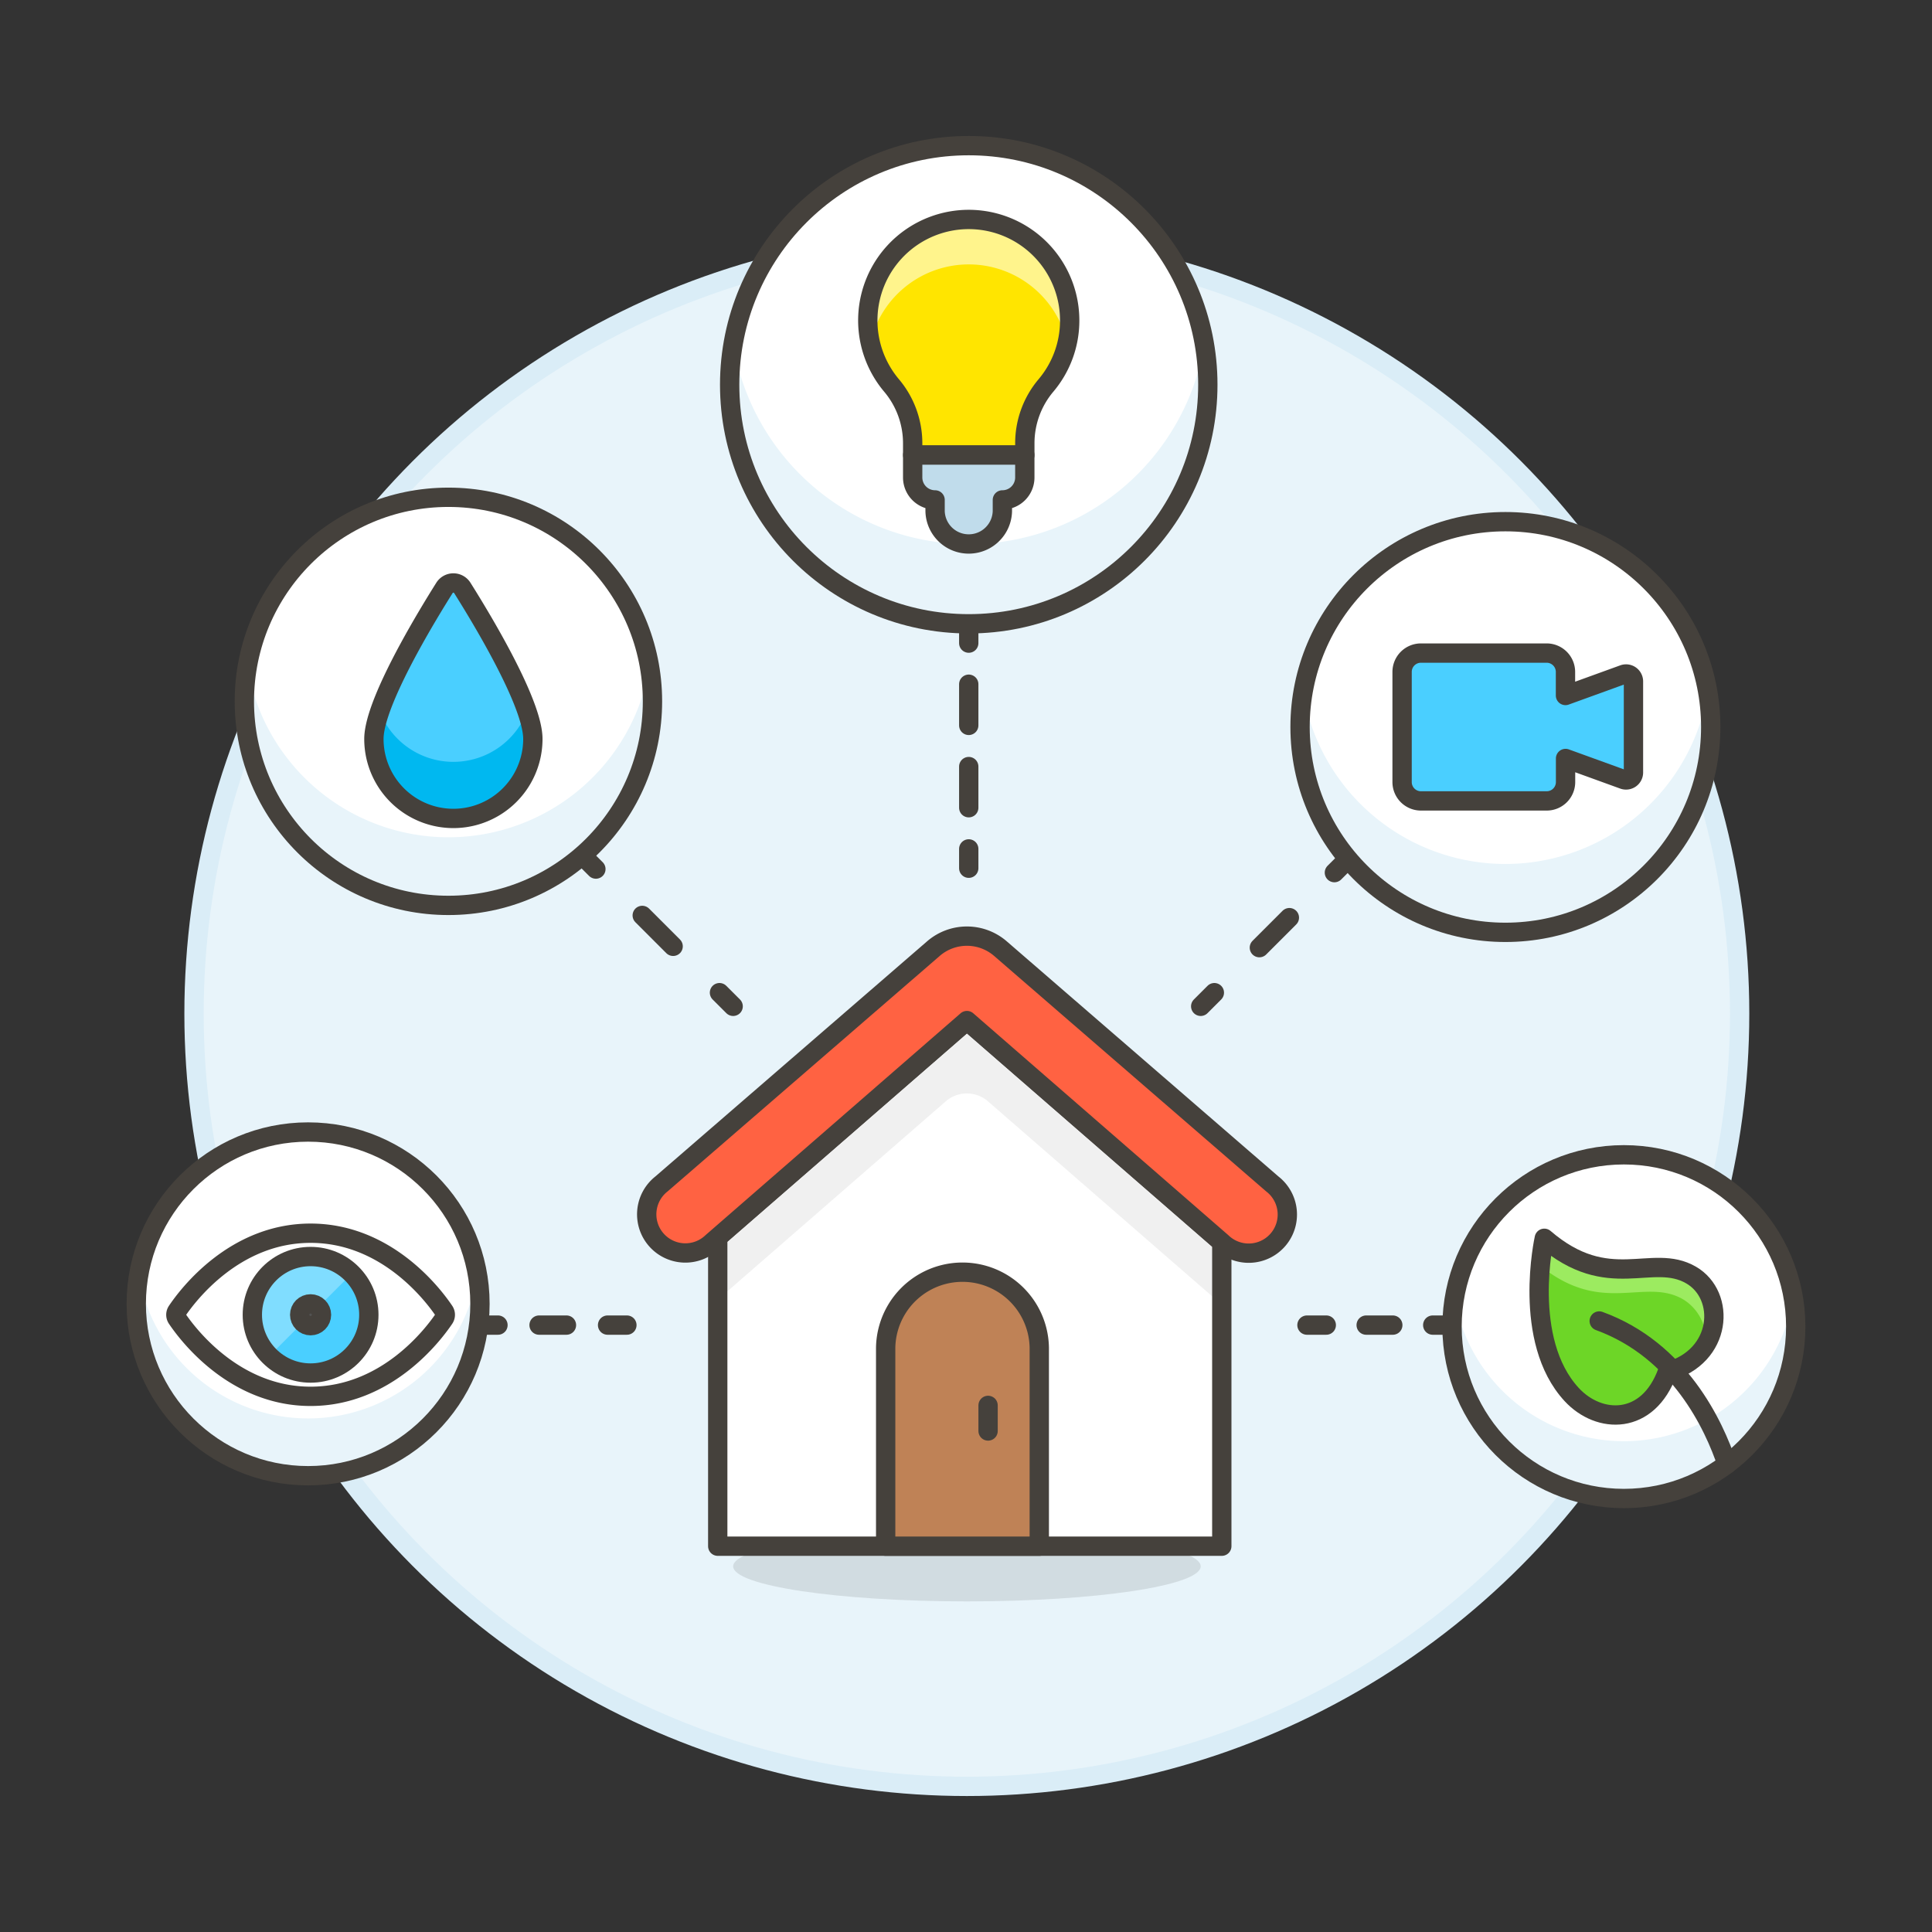 <?xml version="1.0" encoding="UTF-8"?> <svg xmlns="http://www.w3.org/2000/svg" viewBox="0 0 100 100"><rect x="0" y="0" width="100" height="100" fill="#333333" stroke="none"/><defs><style> .a, .i { fill: #e8f4fa; } .a { stroke: #daedf7; stroke-miterlimit: 10; } .b, .l { fill: #525252; } .b { opacity: 0.15; } .c { fill: #fff; } .d { fill: #f0f0f0; } .e, .h, .m, .o, .s, .u { fill: none; } .e, .f, .h, .m, .n, .o, .r, .s, .u { stroke: #45413c; stroke-linecap: round; stroke-linejoin: round; } .f { fill: #bf8256; } .g { fill: #ff6242; } .h { stroke-dasharray: 1.418 2.127; } .j, .n { fill: #4acfff; } .k { fill: #80ddff; } .m { stroke-dasharray: 2.197 3.295; } .o { stroke-dasharray: 2.131 2.131; } .p { fill: #ffe500; } .q { fill: #fff48c; } .r { fill: #c0dceb; } .s { stroke-dasharray: 2.262 3.393; } .t { fill: #00b8f0; } .u { stroke-dasharray: 1.378 2.066; } .v { fill: #6dd627; } .w { fill: #9ceb60; } </style></defs><title>smart-home--smart-devices-home-AUTOMATION-DOMOTICS-features-system-LIGHT-WATER-SECURITY-ENERGY</title><g><circle class="a" cx="50.043" cy="52.462" r="40"></circle><g><ellipse class="b" cx="50.048" cy="81.073" rx="12.1" ry="1.815"></ellipse><g><polygon class="c" points="63.24 64.298 50.048 52.825 37.15 64.041 37.15 80.031 63.24 80.031 63.24 64.298"></polygon><path class="d" d="M50.048,52.825,37.15,64.041v3.23l11.8-10.265a1.67,1.67,0,0,1,2.189,0l12.1,10.522V64.3Z"></path><polygon class="e" points="63.24 64.298 50.048 52.825 37.15 64.041 37.15 80.031 63.24 80.031 63.24 64.298"></polygon><path class="f" d="M53.793,80.031H45.842V69.761a3.976,3.976,0,0,1,7.951,0Z"></path><line class="e" x1="51.143" y1="74.068" x2="51.143" y2="72.743"></line><path class="g" d="M51.781,49.1a2.65,2.65,0,0,0-3.467,0L34.238,61.281A2,2,0,1,0,36.855,64.3L50.048,52.825,63.24,64.3a2,2,0,1,0,2.617-3.017Z"></path><path class="e" d="M51.781,49.1a2.65,2.65,0,0,0-3.467,0L34.238,61.281A2,2,0,1,0,36.855,64.3L50.048,52.825,63.24,64.3a2,2,0,1,0,2.617-3.017Z"></path></g><g><g><line class="e" x1="24.775" y1="68.587" x2="25.775" y2="68.587"></line><line class="h" x1="27.902" y1="68.587" x2="30.384" y2="68.587"></line><line class="e" x1="31.448" y1="68.587" x2="32.448" y2="68.587"></line></g><g><circle class="c" cx="15.948" cy="67.488" r="8.895"></circle><path class="i" d="M7.181,65.974a8.884,8.884,0,0,0,17.533,0,8.9,8.9,0,1,1-17.533,0Z"></path><circle class="e" cx="15.948" cy="67.488" r="8.895"></circle></g><path class="c" d="M22.992,67.866a.335.335,0,0,1,0,.374c-.55.817-2.963,4.034-6.916,4.034S9.71,69.057,9.16,68.24a.335.335,0,0,1,0-.374c.55-.818,2.963-4.035,6.916-4.035S22.442,67.048,22.992,67.866Z"></path><circle class="j" cx="16.076" cy="68.053" r="3.015"></circle><path class="k" d="M13.944,70.185a3.015,3.015,0,0,1,4.264-4.265Z"></path><path class="e" d="M22.992,67.866a.335.335,0,0,1,0,.374c-.55.817-2.963,4.034-6.916,4.034S9.71,69.057,9.16,68.24a.335.335,0,0,1,0-.374c.55-.818,2.963-4.035,6.916-4.035S22.442,67.048,22.992,67.866Z"></path><circle class="e" cx="16.076" cy="68.053" r="3.015"></circle><g><circle class="l" cx="16.076" cy="68.053" r="0.565"></circle><circle class="e" cx="16.076" cy="68.053" r="0.565"></circle></g></g><g><g><line class="e" x1="69.776" y1="44.46" x2="69.068" y2="45.167"></line><line class="m" x1="66.738" y1="47.497" x2="64.02" y2="50.215"></line><line class="e" x1="62.855" y1="51.38" x2="62.148" y2="52.087"></line></g><g><circle class="c" cx="77.919" cy="37.63" r="10.628"></circle><path class="i" d="M67.444,35.822a10.615,10.615,0,0,0,20.95,0,10.628,10.628,0,1,1-20.95,0Z"></path><circle class="e" cx="77.919" cy="37.63" r="10.628"></circle></g><path class="n" d="M84.029,34.91l-3,1.088V34.779a.976.976,0,0,0-.977-.976H73.548a.976.976,0,0,0-.976.976v5.7a.976.976,0,0,0,.976.976h6.508a.976.976,0,0,0,.977-.976v-1.22l3,1.088a.384.384,0,0,0,.515-.36V35.271A.384.384,0,0,0,84.029,34.91Z"></path></g><g><g><path class="e" d="M50.142,32.288v1"></path><path class="o" d="M50.142,35.415v7.464"></path><path class="e" d="M50.142,43.939v1"></path></g><g><circle class="c" cx="50.142" cy="19.913" r="12.375"></circle><path class="i" d="M37.946,17.807a12.36,12.36,0,0,0,24.393,0,12.376,12.376,0,1,1-24.393,0Z"></path><circle class="e" cx="50.142" cy="19.913" r="12.375"></circle></g><g><path class="p" d="M55.367,16.588a5.225,5.225,0,1,0-9.221,3.363,4.639,4.639,0,0,1,1.094,2.991v.612h5.805v-.612a4.633,4.633,0,0,1,1.094-2.991A5.2,5.2,0,0,0,55.367,16.588Z"></path><path class="q" d="M50.143,13.686a5.225,5.225,0,0,1,5.094,4.063,5.225,5.225,0,1,0-10.189,0A5.225,5.225,0,0,1,50.143,13.686Z"></path><path class="e" d="M55.367,16.588a5.225,5.225,0,1,0-9.221,3.363,4.639,4.639,0,0,1,1.094,2.991v.612h5.805v-.612a4.633,4.633,0,0,1,1.094-2.991A5.2,5.2,0,0,0,55.367,16.588Z"></path><path class="r" d="M47.24,23.554v1.161A1.161,1.161,0,0,0,48.4,25.876v.58a1.742,1.742,0,0,0,3.483,0v-.58a1.161,1.161,0,0,0,1.161-1.161V23.554Z"></path></g></g><g><g><line class="e" x1="30.136" y1="44.276" x2="30.843" y2="44.983"></line><line class="s" x1="33.242" y1="47.382" x2="36.041" y2="50.181"></line><line class="e" x1="37.24" y1="51.38" x2="37.948" y2="52.087"></line></g><g><g><circle class="c" cx="23.21" cy="36.301" r="10.562"></circle><path class="i" d="M12.8,34.5a10.55,10.55,0,0,0,20.82,0,10.562,10.562,0,1,1-20.82,0Z"></path><circle class="e" cx="23.21" cy="36.301" r="10.562"></circle></g><path class="j" d="M27.581,38.248a4.114,4.114,0,1,1-8.228,0c0-1.421,1.562-4.332,2.761-6.358.341-.576.653-1.081.891-1.459a.544.544,0,0,1,.924,0C25.005,32.14,27.581,36.422,27.581,38.248Z"></path><path class="t" d="M19.657,36.829a4.089,4.089,0,0,0,7.622-.005,4.7,4.7,0,0,1,.3,1.424,4.114,4.114,0,1,1-8.228,0,4.688,4.688,0,0,1,.3-1.42"></path><path class="e" d="M27.581,38.248a4.114,4.114,0,1,1-8.228,0c0-1.421,1.562-4.332,2.761-6.358.341-.576.653-1.081.891-1.459a.544.544,0,0,1,.924,0C25.005,32.14,27.581,36.422,27.581,38.248Z"></path></g></g><g><g><line class="e" x1="75.158" y1="68.587" x2="74.158" y2="68.587"></line><line class="u" x1="72.091" y1="68.587" x2="69.681" y2="68.587"></line><line class="e" x1="68.648" y1="68.587" x2="67.648" y2="68.587"></line></g><g><g><circle class="c" cx="84.052" cy="68.667" r="8.895"></circle><path class="i" d="M75.285,67.154a8.885,8.885,0,0,0,17.534,0,8.9,8.9,0,1,1-17.534,0Z"></path><circle class="e" cx="84.052" cy="68.667" r="8.895"></circle></g><path class="v" d="M79.932,64.093s-1.179,5.274,1.416,8.086c1.425,1.545,3.955,1.605,4.96-1.176,2.853-.779,3.042-3.954,1.223-5.007C85.5,64.819,83.274,66.968,79.932,64.093Z"></path><path class="e" d="M89.389,75.784c-.666-1.994-2.461-5.9-6.614-7.41"></path><path class="w" d="M79.727,65.516c3.223,2.606,5.4.585,7.388,1.737A2.453,2.453,0,0,1,88.28,69.62,2.584,2.584,0,0,0,87.531,66c-2.033-1.177-4.257.972-7.6-1.9A12.474,12.474,0,0,0,79.727,65.516Z"></path><path class="e" d="M79.932,64.093s-1.179,5.274,1.416,8.086c1.425,1.545,3.955,1.605,4.96-1.176,2.853-.779,3.042-3.954,1.223-5.007C85.5,64.819,83.274,66.968,79.932,64.093Z"></path></g></g></g></g></svg> 